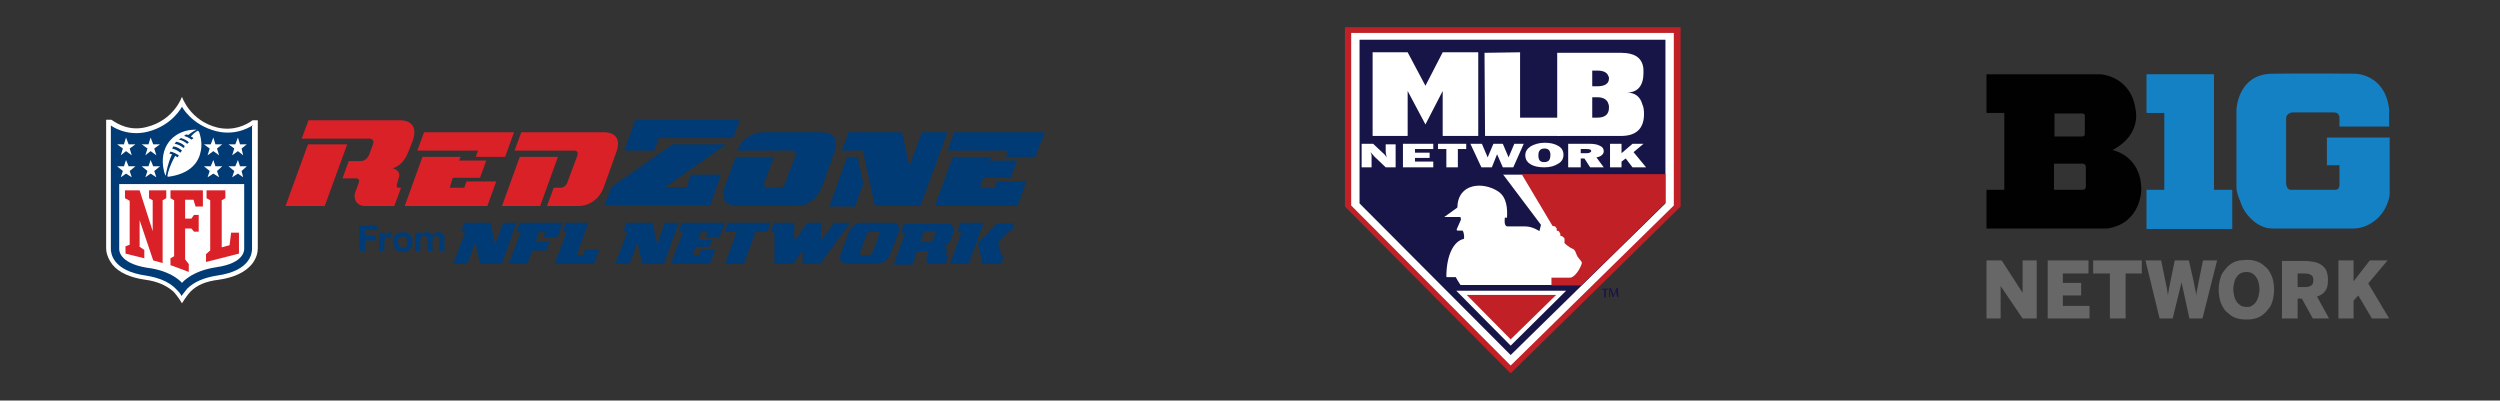 <?xml version="1.0" encoding="utf-8"?>
<!-- Generator: Adobe Illustrator 27.7.0, SVG Export Plug-In . SVG Version: 6.00 Build 0)  -->
<svg version="1.1" id="Layer_1" xmlns="http://www.w3.org/2000/svg" xmlns:xlink="http://www.w3.org/1999/xlink" x="0px" y="0px"
	 viewBox="0 0 478.1 76.6" style="enable-background:new 0 0 478.1 76.6;" xml:space="preserve">
<rect x="0" y="0" width="478.1" height="76.6" fill="#333333" stroke="none"/>
<style type="text/css">
	.st0{clip-path:url(#SVGID_00000143613043227556231080000011628060902124790683_);fill:#FFFFFF;}
	.st1{clip-path:url(#SVGID_00000143613043227556231080000011628060902124790683_);fill:#003B75;}
	.st2{clip-path:url(#SVGID_00000143613043227556231080000011628060902124790683_);fill:#DA2128;}
	.st3{fill:#C02026;}
	.st4{fill:#FFFFFF;}
	.st5{fill:#171548;}
	.st6{clip-path:url(#SVGID_00000094580128609046975230000008621460916987242377_);fill:#FFFFFF;}
	.st7{clip-path:url(#SVGID_00000083088769067017449070000013673717263038593964_);fill:#C12026;}
	.st8{clip-path:url(#SVGID_00000083088769067017449070000013673717263038593964_);fill:#171548;}
	.st9{fill:#676767;}
	.st10{clip-path:url(#SVGID_00000012466260425941450760000006191010245700960682_);fill:#676767;}
	.st11{clip-path:url(#SVGID_00000012466260425941450760000006191010245700960682_);fill:#1581C5;}
	.st12{clip-path:url(#SVGID_00000092426436932960046790000016365972564713906870_);fill:#010101;}
	.st13{clip-path:url(#SVGID_00000092426436932960046790000016365972564713906870_);fill:#1581C5;}
</style>
<g>
	<defs>
		<rect id="SVGID_1_" x="16.6" y="17.5" width="186.9" height="41.5"/>
	</defs>
	<clipPath id="SVGID_00000022542274326309082230000001877005968372245411_">
		<use xlink:href="#SVGID_1_"  style="overflow:visible;"/>
	</clipPath>
	<path style="clip-path:url(#SVGID_00000022542274326309082230000001877005968372245411_);fill:#FFFFFF;" d="M48.3,23
		c-1.2,0.9-3.6,2.1-6.7,1.4c-5.3-1.3-6.8-5.9-6.8-5.9S33.3,23,28,24.3c-3.1,0.8-5.4-0.5-6.7-1.4h-1v24.6c0,0.6,0.2,1.8,1.2,3.1
		c1.2,1.5,3.4,2.5,6.3,2.9c2.3,0.3,4,1.1,5.3,2.2c0.9,0.9,1.7,2.3,1.7,2.3s0.9-1.5,1.7-2.3c1.2-1.2,2.9-1.9,5.3-2.2
		c2.9-0.4,5-1.4,6.3-2.9c1-1.2,1.2-2.4,1.2-3.1V23H48.3z"/>
	<path style="clip-path:url(#SVGID_00000022542274326309082230000001877005968372245411_);fill:#003B75;" d="M48.4,23.9
		c0,0-2.9,2.2-7,1.2c-4.8-1.2-6.6-4.7-6.6-4.7S33,24,28.2,25.2c-4.1,1-7-1.2-7-1.2v23.6c0,0.8,0.3,4.2,6.7,5.1
		c2.5,0.4,4.4,1.2,5.7,2.5c0.5,0.5,0.9,0.9,1.1,1.4c0.3-0.4,0.7-0.9,1.1-1.4c1.3-1.3,3.2-2.1,5.7-2.5c6.4-0.9,6.7-4.3,6.7-5.1V23.9z
		"/>
	<path style="clip-path:url(#SVGID_00000022542274326309082230000001877005968372245411_);fill:#FFFFFF;" d="M34.8,54.1
		c0,0,1.8-2.3,6.6-3c5.5-0.8,5.3-3.4,5.3-3.6V35.2l-23.9,0v12.4c0,0.1-0.2,2.7,5.3,3.6C33,51.8,34.8,54.1,34.8,54.1"/>
	<polygon style="clip-path:url(#SVGID_00000022542274326309082230000001877005968372245411_);fill:#DA2128;" points="29.2,44.2 
		29.2,38.3 28.5,37.9 28.5,36.4 31.8,36.4 31.8,37.9 31.1,38.3 31.1,50.3 29.3,49.8 26.7,42.1 26.7,47.2 27.6,47.8 27.6,49.4 
		24,48.5 24,47.1 24.8,46.8 24.8,38.4 23.9,37.9 23.9,36.4 26.7,36.4 	"/>
	<polygon style="clip-path:url(#SVGID_00000022542274326309082230000001877005968372245411_);fill:#DA2128;" points="35.4,49.6 
		36.1,50.5 36.1,52 32.6,50.7 32.6,49.4 33.3,49 33.3,38.3 32.6,37.9 32.6,36.4 38.8,36.4 38.8,39.5 37.4,39.5 37,38.2 35.4,38.2 
		35.4,41.8 36.6,41.8 37.1,41.1 38,41.1 38,44.3 37.1,44.3 36.6,43.7 35.4,43.7 	"/>
	<polygon style="clip-path:url(#SVGID_00000022542274326309082230000001877005968372245411_);fill:#DA2128;" points="39.4,50.1 
		39.4,48.6 40.2,47.9 40.2,38.3 39.5,37.9 39.5,36.4 43.1,36.4 43.1,37.9 42.4,38.3 42.4,47.3 43.9,46.9 44.2,44.5 45.7,44.5 
		45.7,48.5 	"/>
	<polygon style="clip-path:url(#SVGID_00000022542274326309082230000001877005968372245411_);fill:#FFFFFF;" points="23.5,32.7 
		22.4,31.8 23.7,31.8 24.1,30.6 24.6,31.8 25.9,31.8 24.8,32.7 25.2,33.9 24.1,33.2 23.1,33.9 	"/>
	<polygon style="clip-path:url(#SVGID_00000022542274326309082230000001877005968372245411_);fill:#FFFFFF;" points="28.2,32.7 
		27.1,31.8 28.4,31.8 28.8,30.6 29.3,31.8 30.6,31.8 29.5,32.7 29.9,33.9 28.8,33.2 27.8,33.9 	"/>
	<polygon style="clip-path:url(#SVGID_00000022542274326309082230000001877005968372245411_);fill:#FFFFFF;" points="23.5,28.4 
		22.4,27.6 23.7,27.6 24.1,26.3 24.6,27.6 25.9,27.6 24.8,28.4 25.2,29.7 24.1,28.9 23.1,29.7 	"/>
	<polygon style="clip-path:url(#SVGID_00000022542274326309082230000001877005968372245411_);fill:#FFFFFF;" points="28.2,28.4 
		27.1,27.6 28.4,27.6 28.8,26.3 29.3,27.6 30.6,27.6 29.5,28.4 29.9,29.7 28.8,28.9 27.8,29.7 	"/>
	<polygon style="clip-path:url(#SVGID_00000022542274326309082230000001877005968372245411_);fill:#FFFFFF;" points="46.5,33.9 
		45.5,33.2 44.4,33.9 44.8,32.7 43.7,31.8 45,31.8 45.5,30.6 45.9,31.8 47.2,31.8 46.2,32.7 	"/>
	<polygon style="clip-path:url(#SVGID_00000022542274326309082230000001877005968372245411_);fill:#FFFFFF;" points="41.9,33.9 
		40.8,33.2 39.7,33.9 40.1,32.7 39,31.8 40.3,31.8 40.8,30.6 41.2,31.8 42.5,31.8 41.5,32.7 	"/>
	<polygon style="clip-path:url(#SVGID_00000022542274326309082230000001877005968372245411_);fill:#FFFFFF;" points="46.5,29.7 
		45.5,28.9 44.4,29.7 44.8,28.4 43.7,27.6 45,27.6 45.5,26.3 45.9,27.6 47.2,27.6 46.2,28.4 	"/>
	<polygon style="clip-path:url(#SVGID_00000022542274326309082230000001877005968372245411_);fill:#FFFFFF;" points="41.9,29.7 
		40.8,28.9 39.7,29.7 40.1,28.4 39,27.6 40.3,27.6 40.8,26.3 41.2,27.6 42.5,27.6 41.5,28.4 	"/>
	<path style="clip-path:url(#SVGID_00000022542274326309082230000001877005968372245411_);fill:#FFFFFF;" d="M35.8,27.5
		c-0.5-0.4-1-0.7-1.6-0.8c0.1-0.1,0.3-0.2,0.4-0.3c0.7,0.2,1.2,0.5,1.5,0.8C36.1,27.3,35.9,27.4,35.8,27.5 M35.1,28.3
		c-0.5-0.4-1-0.7-1.7-0.8c0.1-0.1,0.2-0.3,0.3-0.4c0.5,0.1,1.1,0.3,1.6,0.8C35.3,28.1,35.2,28.2,35.1,28.3 M34.5,29.2
		c-0.5-0.4-1.1-0.7-1.6-0.8c0,0,0.2-0.3,0.3-0.4c0.7,0.1,1.3,0.5,1.6,0.8C34.7,28.9,34.6,29.1,34.5,29.2 M37.8,25
		c0,0-0.6,0.3-1.3,1.1c0.2,0.1,0.4,0.2,0.5,0.3c-0.1,0.1-0.2,0.2-0.4,0.3c-0.5-0.4-1-0.6-1.4-0.7c0.1-0.1,0.3-0.2,0.4-0.3
		c0.2,0.1,0.4,0.1,0.4,0.1c0.9-0.7,1.6-1,1.6-1s-0.1,0-0.3,0c-3.5,0-6.7,2.6-6.1,7.1c0.1,0.5,0.2,1.3,0.5,1.7
		c0.1-0.7,0.4-2.4,1.2-4.1c-0.3-0.1-0.5-0.1-0.5-0.1c0.1-0.2,0.2-0.4,0.2-0.4c0.6,0.1,1.1,0.4,1.6,0.7c-0.1,0.2-0.2,0.3-0.2,0.4
		c-0.2-0.1-0.3-0.2-0.5-0.3c-0.9,1.6-1.4,3.1-1.5,3.9c0,0,0.1,0.1,0.2,0.1c3.8-0.5,5.6-2.4,6.1-4.5c0.4-1.4,0.2-2.8-0.2-4
		C38,25.1,37.9,25,37.8,25"/>
	<path style="clip-path:url(#SVGID_00000022542274326309082230000001877005968372245411_);fill:#DA2128;" d="M66.4,27.6l-4.3,11.8
		h-7.5l4.3-11.8H66.4z M75.9,35.3c-0.1,0.4,0,0.6,0.4,0.6h0.4l-1.3,3.5h-5.6c-1.5,0-2.4-1.3-1.8-2.8l0.6-1.6c0.2-0.6,0-0.9-0.6-0.9
		h-2.5l1.2-3.3h2.3c0.7,0,1.3-0.5,1.6-1.2l0.7-1.9c0.3-0.7,0-1.2-0.7-1.2H57.7l1.3-3.5l17.4,0c2.5,0,3.4,1.5,2.5,4L78.1,29
		c-0.7,1.8-1.6,2.7-3,3.2c0.9,0.2,1.6,0.9,1.1,2L75.9,35.3z"/>
	<path style="clip-path:url(#SVGID_00000022542274326309082230000001877005968372245411_);fill:#DA2128;" d="M88.1,30l-0.3,0.7H93
		L91.8,34h-5.2L86,35.9h2.8l0.4-1.2h5.7l-1.7,4.7H77.4l3.4-9.4H88.1z M98.3,25.3L96.6,30H91l0.4-1.2H79.8l1.3-3.5H98.3z"/>
	<path style="clip-path:url(#SVGID_00000022542274326309082230000001877005968372245411_);fill:#DA2128;" d="M96,39.4l3.4-9.4h7.3
		l-3.4,9.4H96z M104.6,39.4l1.3-3.5h1.3c0.6,0,1.1-0.4,1.3-1l1.9-5.1c0.2-0.6,0-1-0.6-1H98.4l1.3-3.5h15.8c2.3,0,3.2,1.4,2.4,3.7
		l-2.4,6.7c-0.8,2.3-2.7,3.7-5,3.7H104.6z"/>
	<path style="clip-path:url(#SVGID_00000022542274326309082230000001877005968372245411_);fill:#003B75;" d="M138.9,27.6l-11.7,8.2
		h4.1l0.8-2.4h5.8l-2.1,5.9h-20.2l1.3-3.5l11.7-8.2H138.9z M119.4,28.8l2.1-5.9h20l-1.3,3.5H126l-0.9,2.4H119.4z"/>
	<path style="clip-path:url(#SVGID_00000022542274326309082230000001877005968372245411_);fill:#003B75;" d="M157.2,25.3
		c2.3,0,3.2,1.4,2.4,3.7l-2.4,6.7c-0.8,2.3-2.7,3.7-5,3.7h-11.2c-2.3,0-3.2-1.4-2.4-3.7l2.1-5.7h7.3l-1.8,4.9c-0.2,0.6,0,1,0.6,1
		h2.1c0.6,0,1.1-0.3,1.3-1l1.9-5.1c0.2-0.6,0-1-0.6-1H141c0.8-2.1,2.7-3.5,5-3.5H157.2z"/>
	<path style="clip-path:url(#SVGID_00000022542274326309082230000001877005968372245411_);fill:#003B75;" d="M164,30l1.1,5.1
		l-1.6,4.4h-4.9L162,30H164z M172.5,25.3l1.4,6.5l2.4-6.5h4.9L176,39.4h-8.7L165,28.8H161l1.3-3.5H172.5z"/>
	<path style="clip-path:url(#SVGID_00000022542274326309082230000001877005968372245411_);fill:#003B75;" d="M189.6,30l-0.3,0.7h5.2
		l-1.2,3.3h-5.2l-0.7,1.9h2.8l0.4-1.2h5.7l-1.7,4.7h-15.8l3.4-9.4H189.6z M199.8,25.3L198,30h-5.7l0.4-1.2l-11.5,0l1.3-3.5H199.8z"
		/>
	<polygon style="clip-path:url(#SVGID_00000022542274326309082230000001877005968372245411_);fill:#003B75;" points="68.7,43.1 
		72.2,43.1 72.2,44 69.8,44 69.8,45.1 71.9,45.1 71.9,46 69.8,46 69.8,48 68.7,48 	"/>
	<path style="clip-path:url(#SVGID_00000022542274326309082230000001877005968372245411_);fill:#003B75;" d="M72.7,44.5h0.9v0.7h0
		c0.2-0.4,0.7-0.8,1.1-0.8c0.1,0,0.2,0,0.2,0v0.9c-0.1,0-0.2,0-0.4,0c-0.7,0-1,0.5-1,1.1V48h-1V44.5z"/>
	<path style="clip-path:url(#SVGID_00000022542274326309082230000001877005968372245411_);fill:#003B75;" d="M77,44.4
		c1.1,0,1.9,0.7,1.9,1.9c0,1.1-0.7,1.9-1.9,1.9c-1.1,0-1.8-0.7-1.8-1.9C75.2,45.1,75.9,44.4,77,44.4 M77,47.4c0.7,0,0.9-0.6,0.9-1.1
		c0-0.6-0.2-1.1-0.9-1.1c-0.7,0-0.9,0.6-0.9,1.1C76.2,46.8,76.4,47.4,77,47.4"/>
	<path style="clip-path:url(#SVGID_00000022542274326309082230000001877005968372245411_);fill:#003B75;" d="M79.6,44.5h0.9v0.5h0
		c0.3-0.4,0.6-0.6,1.1-0.6c0.4,0,0.9,0.2,1,0.6c0.2-0.3,0.6-0.6,1.1-0.6c0.8,0,1.3,0.4,1.3,1.3V48h-1v-2c0-0.5,0-0.9-0.6-0.9
		c-0.6,0-0.7,0.5-0.7,0.9v2h-1v-2c0-0.4,0-0.9-0.6-0.9c-0.2,0-0.7,0.1-0.7,0.8V48h-1V44.5z"/>
	<polygon style="clip-path:url(#SVGID_00000022542274326309082230000001877005968372245411_);fill:#003B75;" points="86.7,50.4 
		89,44.3 88.2,44.3 88.8,42.6 93.8,42.6 94.7,46.8 96.2,42.6 98.8,42.6 96,50.4 91.8,50.4 90.9,46.3 89.4,50.4 	"/>
	<polygon style="clip-path:url(#SVGID_00000022542274326309082230000001877005968372245411_);fill:#003B75;" points="107.6,42.6 
		106.6,45.4 103.9,45.4 104.3,44.3 103.1,44.3 102.4,46.2 105.1,46.2 104.5,47.9 101.8,47.9 100.9,50.4 97.3,50.4 99.6,44.3 
		98.8,44.3 99.4,42.6 	"/>
	<polygon style="clip-path:url(#SVGID_00000022542274326309082230000001877005968372245411_);fill:#003B75;" points="112.5,42.6 
		110.3,48.8 111.5,48.8 111.9,47.7 114.6,47.7 113.6,50.4 106.1,50.4 108.4,44.3 107.6,44.3 108.2,42.6 	"/>
	<polygon style="clip-path:url(#SVGID_00000022542274326309082230000001877005968372245411_);fill:#003B75;" points="117.7,50.4 
		120,44.3 119.2,44.3 119.8,42.6 124.8,42.6 125.7,46.8 127.1,42.6 129.8,42.6 127,50.4 122.8,50.4 121.9,46.3 120.4,50.4 	"/>
	<polygon style="clip-path:url(#SVGID_00000022542274326309082230000001877005968372245411_);fill:#003B75;" points="138.6,42.6 
		137.6,45.4 134.9,45.4 135.3,44.3 134.1,44.3 133.5,45.9 136.2,45.9 135.7,47.2 133.1,47.2 132.5,48.8 133.7,48.8 134.1,47.7 
		136.8,47.7 135.8,50.4 128.3,50.4 130.6,44.3 129.8,44.3 130.4,42.6 	"/>
	<polygon style="clip-path:url(#SVGID_00000022542274326309082230000001877005968372245411_);fill:#003B75;" points="138.7,50.4 
		140.9,44.3 138.6,44.3 139.2,42.6 147.4,42.6 146.8,44.3 144.5,44.3 142.3,50.4 	"/>
	<polygon style="clip-path:url(#SVGID_00000022542274326309082230000001877005968372245411_);fill:#003B75;" points="157,42.6 
		157,46.1 159.5,42.6 162.6,42.6 156.9,50.4 153.5,50.4 153.5,47.9 151.7,50.4 148.1,50.4 148.1,44.3 147.4,44.3 148,42.6 
		151.9,42.6 151.9,46.1 154.4,42.6 	"/>
	<path style="clip-path:url(#SVGID_00000022542274326309082230000001877005968372245411_);fill:#003B75;" d="M170.3,48.5
		c-0.4,1.2-1.4,1.9-2.6,1.9H162c-1.2,0-1.6-0.7-1.2-1.9l1.5-4c0.4-1.2,1.4-1.9,2.6-1.9h5.7c1.2,0,1.6,0.7,1.2,1.9L170.3,48.5z
		 M166.1,48.8c0.3,0,0.6-0.2,0.8-0.6l1.2-3.3c0.1-0.3,0-0.6-0.4-0.6h-1.2c-0.3,0-0.6,0.2-0.8,0.6l-1.2,3.3c-0.1,0.3,0,0.6,0.4,0.6
		H166.1z"/>
	<path style="clip-path:url(#SVGID_00000022542274326309082230000001877005968372245411_);fill:#003B75;" d="M181,48.5
		c-0.1,0.2,0,0.3,0.2,0.3h0.2l-0.6,1.7h-2.7c-0.7,0-1.1-0.6-0.9-1.3l0.3-0.8c0.1-0.3,0-0.4-0.3-0.4h-1.8l-0.9,2.6h-3.6l2.2-6.1h-0.8
		l0.6-1.7h8.2c1.2,0,1.6,0.7,1.2,1.9l-0.4,1c-0.3,0.9-0.8,1.3-1.4,1.5c0.4,0.1,0.7,0.4,0.5,0.9L181,48.5z M176.7,44.3l-0.7,2h1.7
		c0.3,0,0.6-0.2,0.8-0.6l0.3-0.9c0.1-0.3,0-0.6-0.4-0.6H176.7z"/>
	<path style="clip-path:url(#SVGID_00000022542274326309082230000001877005968372245411_);fill:#003B75;" d="M188.1,42.6l-2.8,7.8
		h-3.6l2.2-6.1h-0.8l0.6-1.7H188.1z M194,42.6l-0.6,1.7h-0.5l-2,2.1l0.6,2.4h0.5l-0.6,1.7h-3.5l-0.9-4l3.7-3.8H194z"/>
</g>
<g>
	<polygon class="st3" points="257.2,5.2 257.2,39.5 288.9,71.4 321.4,39.5 321.4,5.2 	"/>
	<polygon class="st4" points="320.1,39.3 288.9,69.9 258.4,39.3 258.4,6.3 320.1,6.3 	"/>
	<polygon class="st5" points="318.5,38.9 288.9,67.9 260,38.9 260,7.6 318.5,7.6 	"/>
	<polygon class="st4" points="299.5,55.6 288.9,66.1 278.5,55.6 	"/>
	<polygon class="st3" points="297.6,56.4 288.9,64.9 280.5,56.4 	"/>
	<polygon class="st4" points="282.7,26 275.9,26 275.9,17.4 272.6,23.8 269.2,17.4 269.2,26 262.5,26 262.5,10 269.2,10 272.6,16.4 
		275.9,10 282.7,10 	"/>
	<polygon class="st4" points="298.5,26 284,26 283.9,10.1 290.7,10 290.7,22.5 298.5,22.5 	"/>
	<g>
		<defs>
			<rect id="SVGID_00000133498839600998423080000006320131244947010447_" x="255.2" y="5.2" width="64.2" height="66.2"/>
		</defs>
		<clipPath id="SVGID_00000057858984065821522820000004778447007484512158_">
			<use xlink:href="#SVGID_00000133498839600998423080000006320131244947010447_"  style="overflow:visible;"/>
		</clipPath>
		<path style="clip-path:url(#SVGID_00000057858984065821522820000004778447007484512158_);fill:#FFFFFF;" d="M314.4,21.8
			c0,2.8-1.5,4.2-4.4,4.2h-12.2l0-15.9H310c2.4,0,3.8,0.8,4.2,2.5c0.1,0.4,0.1,0.8,0.1,1.3c0,2.5-1.1,3.8-3.2,3.8
			c1.6,0,2.6,0.8,3,2.3C314.3,20.4,314.4,21,314.4,21.8 M307.7,20.6c0-0.2,0-0.5-0.1-0.7c-0.2-0.8-0.9-1.3-2.1-1.3h-1l0,3.9h1
			C306.9,22.5,307.7,21.9,307.7,20.6 M307.7,15c0-0.2,0-0.3-0.1-0.4c-0.2-0.7-0.9-1.1-2.1-1.1h-1l0,3h1
			C306.9,16.5,307.7,16,307.7,15"/>
		<path style="clip-path:url(#SVGID_00000057858984065821522820000004778447007484512158_);fill:#FFFFFF;" d="M266.9,32H265l-2.1-2
			c-0.3-0.3-0.5-0.6-0.8-0.9c0.1,0.3,0.2,0.5,0.2,0.7V32h-1.9v-4.5h2.2l1.8,1.7c0.4,0.3,0.6,0.6,0.8,0.9c-0.1-0.4-0.2-0.8-0.2-1.2
			v-1.3h1.9V32z"/>
		<polygon style="clip-path:url(#SVGID_00000057858984065821522820000004778447007484512158_);fill:#FFFFFF;" points="274.1,30.9 
			274.1,32 268.3,32 268.3,27.5 274.1,27.5 274.1,28.5 270.6,28.5 270.6,29.2 273.4,29.2 273.4,30.2 270.6,30.2 270.6,30.9 		"/>
		<polygon style="clip-path:url(#SVGID_00000057858984065821522820000004778447007484512158_);fill:#FFFFFF;" points="278.8,28.5 
			278.8,32 276.6,32 276.6,28.5 275,28.5 275,27.5 280.4,27.5 280.4,28.5 		"/>
		<polygon style="clip-path:url(#SVGID_00000057858984065821522820000004778447007484512158_);fill:#FFFFFF;" points="291.4,27.5 
			289.4,32 287.4,32 286.3,29.5 285.3,32 283.3,32 281.2,27.5 283.4,27.5 284.5,30.1 285.6,27.5 287.4,27.5 288.5,30.1 289.6,27.5 
					"/>
		<path style="clip-path:url(#SVGID_00000057858984065821522820000004778447007484512158_);fill:#FFFFFF;" d="M295.3,32
			c-1.1,0-2-0.2-2.6-0.6c-0.7-0.4-1-1-1-1.7c0-0.7,0.3-1.2,1-1.7c0.7-0.4,1.6-0.7,2.7-0.7c1.1,0,1.9,0.2,2.6,0.6c0.7,0.4,1,1,1,1.7
			c0,0.7-0.3,1.3-1,1.7C297.2,31.8,296.4,32,295.3,32 M295.3,31c0.4,0,0.7-0.1,0.9-0.3c0.2-0.2,0.3-0.6,0.3-1.1
			c0-0.8-0.4-1.2-1.1-1.2c-0.8,0-1.2,0.4-1.2,1.3C294.2,30.6,294.5,31,295.3,31"/>
		<path style="clip-path:url(#SVGID_00000057858984065821522820000004778447007484512158_);fill:#FFFFFF;" d="M306.7,32h-2.6
			l-1.1-1.7h-0.7V32h-2.4v-4.5h4c0.9,0,1.6,0.1,2.1,0.4c0.5,0.2,0.7,0.6,0.7,1c0,0.3-0.1,0.5-0.3,0.7c-0.2,0.2-0.5,0.4-1.1,0.5
			L306.7,32z M302.3,29.3h1c0.3,0,0.5,0,0.7-0.1c0.2-0.1,0.3-0.2,0.3-0.3c0-0.3-0.3-0.4-0.9-0.4h-1.1V29.3z"/>
		<polygon style="clip-path:url(#SVGID_00000057858984065821522820000004778447007484512158_);fill:#FFFFFF;" points="314.8,32 
			312.2,32 310.9,30.3 310.1,30.9 310.1,32 307.9,32 307.9,27.5 310.1,27.5 310.1,29.3 312.2,27.5 314.3,27.5 312.4,29.1 		"/>
	</g>
	<polygon class="st4" points="277.5,53.9 276.8,53.2 275.8,52 274.7,35.7 287.4,33.8 287.4,33.4 291,33.4 304.6,35.3 304.8,50.4 
		300.6,54.5 279.3,54.5 	"/>
	<g>
		<defs>
			<rect id="SVGID_00000041997616518877117960000018291512359400431787_" x="257.2" y="5.2" width="64.2" height="66.2"/>
		</defs>
		<clipPath id="SVGID_00000043449008744089882820000007362890566267671979_">
			<use xlink:href="#SVGID_00000041997616518877117960000018291512359400431787_"  style="overflow:visible;"/>
		</clipPath>
		<path style="clip-path:url(#SVGID_00000043449008744089882820000007362890566267671979_);fill:#C12026;" d="M318.5,38.8l0-5.5H291
			l5.9,9.9l0.5,0.1l0.3,0.4v0.4l0.4,0.1l0.3,0.5v0.4l0.4,0.1c0,0,0.4,0.4,0.4,0.4c0,0,0,0.9,0,0.9s0.8,0.8,1.6,1.1
			c0.5,0.2,0.6,1,0.9,1.5c0.4,0.6,0.9,0.9,0.8,1.3c-0.3,1-1.3,2.6-2.2,2.7c0,0-2.3,0-3.6,0l0,1.5l5.7,0L318.5,38.8z"/>
		<path style="clip-path:url(#SVGID_00000043449008744089882820000007362890566267671979_);fill:#171548;" d="M287.4,33.3h-14
			l-0.1,17.7l2.9,3.5h3.1c-0.4-0.6-0.8-1.3-0.9-1.5l-1.8,0c0-4.4,1.5-6.9,3.3-7.3c0.2,0,0.1-1.3-0.2-1.6c0,0-0.9,0-1,0
			c-0.2-0.1-0.1-0.3-0.1-0.3l0.8-1.8l-0.1-0.5l-3.1,0c0,0,2.5-1.8,2.5-1.8c0.1-4.7,4.9-5,7.8-3.1c1.7,1.1,1.8,3.4,1.7,5
			c0,0.1-0.4,0-0.4,0s-0.3,1.7,0.5,1.7l3.4,0c1.4,0,2.7,0.9,2.7,0.9l0.3-1.2L287.4,33.3z"/>
		<polygon style="clip-path:url(#SVGID_00000043449008744089882820000007362890566267671979_);fill:#171548;" points="306.8,55.4 
			306.3,55.4 306.3,55.2 307.6,55.2 307.6,55.4 307.1,55.4 307.1,56.9 306.8,56.9 		"/>
		<path style="clip-path:url(#SVGID_00000043449008744089882820000007362890566267671979_);fill:#171548;" d="M309.1,56.1
			c0-0.2,0-0.5,0-0.7h0c-0.1,0.2-0.1,0.4-0.2,0.6l-0.3,0.8h-0.2l-0.3-0.8c-0.1-0.2-0.1-0.4-0.2-0.6h0c0,0.2,0,0.5,0,0.7l0,0.7h-0.2
			l0.1-1.7h0.3l0.3,0.8c0.1,0.2,0.1,0.4,0.2,0.6h0c0-0.2,0.1-0.4,0.2-0.6l0.3-0.8h0.3l0.1,1.7h-0.2L309.1,56.1z"/>
	</g>
</g>
<g>
	<polygon class="st9" points="386.8,60.9 382.6,54.7 382.6,54.7 382.6,60.9 379.9,60.9 379.9,49.8 382.8,49.8 386.8,56 386.8,56 
		386.8,49.8 389.5,49.8 389.5,60.9 	"/>
	<polygon class="st9" points="391.6,60.9 391.6,49.8 399.4,49.8 399.4,52.3 394.5,52.3 394.5,54.1 398,54.1 398,56.5 394.5,56.5 
		394.5,58.5 399.6,58.5 399.6,60.9 	"/>
	<polygon class="st9" points="403.5,60.9 403.5,52.3 400.3,52.3 400.3,49.8 409.6,49.8 409.6,52.3 406.5,52.3 406.5,60.9 	"/>
	<g>
		<defs>
			<rect id="SVGID_00000176022615594566996560000013716515608348597170_" x="371.2" y="2.9" width="94.4" height="69.5"/>
		</defs>
		<clipPath id="SVGID_00000153694273074717884570000011705062044812058785_">
			<use xlink:href="#SVGID_00000176022615594566996560000013716515608348597170_"  style="overflow:visible;"/>
		</clipPath>
		<path style="clip-path:url(#SVGID_00000153694273074717884570000011705062044812058785_);fill:#676767;" d="M413,60.9h2.5l1.7-6.9
			h0l1.5,6.9h2.5l2.8-11.1h-2.7l-0.9,4.4c0,0.2-0.1,0.4-0.1,0.6c0,0.2-0.1,0.3-0.1,0.5c0,0.2-0.1,0.3-0.1,0.5c0,0.2-0.1,0.4-0.1,0.7
			h0c0-0.3-0.1-0.5-0.1-0.7c0-0.2-0.1-0.4-0.1-0.5c0-0.2-0.1-0.3-0.1-0.5c0-0.2-0.1-0.3-0.1-0.6l-1-4.4h-2.7l-0.9,4.4
			c0,0.2-0.1,0.4-0.1,0.5c0,0.2-0.1,0.3-0.1,0.5c0,0.2-0.1,0.4-0.1,0.6c0,0.2-0.1,0.4-0.1,0.7h0c0-0.2-0.1-0.5-0.1-0.7
			c0-0.2-0.1-0.4-0.1-0.6c0-0.2-0.1-0.4-0.1-0.5c0-0.2-0.1-0.3-0.1-0.5l-0.9-4.4h-3L413,60.9z"/>
		<path style="clip-path:url(#SVGID_00000153694273074717884570000011705062044812058785_);fill:#676767;" d="M429.6,61.1
			c0.4,0,0.9,0,1.3-0.1c0.4-0.1,0.9-0.2,1.2-0.4c0.4-0.2,0.8-0.5,1.1-0.8c0.3-0.3,0.6-0.7,0.9-1.1c0.3-0.4,0.4-0.9,0.6-1.5
			c0.1-0.5,0.2-1.2,0.2-1.8c0-0.7-0.1-1.3-0.2-1.8c-0.1-0.5-0.3-1-0.6-1.5c-0.2-0.4-0.5-0.8-0.9-1.1c-0.3-0.3-0.7-0.6-1.1-0.8
			c-0.4-0.2-0.8-0.3-1.2-0.4c-0.4-0.1-0.9-0.1-1.3-0.1c-0.4,0-0.9,0.1-1.3,0.1c-0.4,0.1-0.9,0.2-1.2,0.4c-0.4,0.2-0.8,0.5-1.1,0.8
			c-0.3,0.3-0.6,0.7-0.9,1.1c-0.3,0.4-0.4,0.9-0.6,1.5c-0.1,0.5-0.2,1.2-0.2,1.8c0,0.7,0.1,1.3,0.2,1.8c0.1,0.5,0.3,1,0.6,1.5
			c0.2,0.4,0.5,0.8,0.9,1.1c0.3,0.3,0.7,0.6,1.1,0.8c0.4,0.2,0.8,0.3,1.2,0.4C428.8,61.1,429.2,61.1,429.6,61.1 M429.6,58.7
			c-0.4,0-0.7-0.1-1-0.2c-0.3-0.2-0.5-0.4-0.8-0.7c-0.2-0.3-0.4-0.6-0.5-1.1c-0.1-0.4-0.2-0.9-0.2-1.4c0-0.5,0.1-1,0.2-1.4
			c0.1-0.4,0.3-0.8,0.5-1c0.2-0.3,0.4-0.5,0.8-0.7c0.3-0.1,0.7-0.2,1-0.2c0.4,0,0.7,0.1,1,0.2c0.3,0.2,0.6,0.4,0.8,0.7
			c0.2,0.3,0.4,0.6,0.5,1c0.1,0.4,0.2,0.9,0.2,1.4c0,0.5-0.1,1-0.2,1.4c-0.1,0.4-0.3,0.8-0.5,1.1c-0.2,0.3-0.5,0.5-0.8,0.7
			C430.4,58.7,430,58.7,429.6,58.7"/>
		<path style="clip-path:url(#SVGID_00000153694273074717884570000011705062044812058785_);fill:#676767;" d="M436.5,60.9h2.9v-3.8
			h0.8l2.1,3.8h3.1l-2.3-4.2c0.7-0.2,1.3-0.6,1.6-1.1c0.4-0.5,0.5-1.2,0.5-2.1c0-0.7-0.1-1.2-0.3-1.7c-0.2-0.5-0.5-0.8-0.9-1.1
			c-0.4-0.3-0.9-0.5-1.4-0.6c-0.6-0.1-1.2-0.2-1.9-0.2h-4.3V60.9z M439.4,54.8v-2.5h1.3c0.6,0,1,0.1,1.3,0.3c0.3,0.2,0.4,0.5,0.4,1
			c0,0.5-0.1,0.8-0.4,1c-0.3,0.2-0.7,0.3-1.3,0.3H439.4z"/>
		<polygon style="clip-path:url(#SVGID_00000153694273074717884570000011705062044812058785_);fill:#676767;" points="447.2,60.9 
			450.1,60.9 450.1,57.5 451,56.5 453.6,60.9 456.9,60.9 452.9,54.2 456.6,49.8 453.2,49.8 450.1,53.8 450.1,49.8 447.2,49.8 		"/>
		<polygon style="clip-path:url(#SVGID_00000153694273074717884570000011705062044812058785_);fill:#1581C5;" points="410.5,21.6 
			413.9,21.6 413.9,36.3 410.5,36.3 410.5,43.8 426.9,43.8 426.9,36.3 423.4,36.3 423.4,14.2 410.5,14.2 		"/>
	</g>
	<g>
		<defs>
			<rect id="SVGID_00000122694830089646304550000003107868402621320127_" x="379.8" y="14.1" width="77.1" height="47"/>
		</defs>
		<clipPath id="SVGID_00000160172393037932516790000007786680354699747719_">
			<use xlink:href="#SVGID_00000122694830089646304550000003107868402621320127_"  style="overflow:visible;"/>
		</clipPath>
		<path style="clip-path:url(#SVGID_00000160172393037932516790000007786680354699747719_);fill:#010101;" d="M404,28.7
			c5.7-3,4.4-7.8,4.4-7.8c-0.9-6.4-6.7-6.7-6.7-6.7h-21.8v7.4h3.4v14.7h-3.4v7.4H403c6.5-1,6.5-7.4,6.5-7.4
			C409.5,29.7,404,28.7,404,28.7 M392.8,21.7c0,0,4.5,0,5.3,0c0.8,0,0.6,0.6,0.6,0.6v3.4c0,0.3-0.4,0.4-0.4,0.4h-5.4V21.7z
			 M398.9,35.7c0,0.6-0.6,0.6-0.6,0.6h-5.5v-5h5.5c0,0,0.6,0,0.6,0.7V35.7z"/>
		<path style="clip-path:url(#SVGID_00000160172393037932516790000007786680354699747719_);fill:#1581C5;" d="M445,26.3h12v10.7
			c0,0.8-0.3,1.6-0.6,2.3c-0.7,1.6-1.9,2.9-3.5,3.7c-1,0.5-1.9,0.7-2.9,0.7h-1.6h-4.9h-5.3h-3.3h-0.3c-0.6,0-1.2-0.1-1.7-0.3
			c-1.4-0.5-2.5-1.5-3.4-2.7c-0.4-0.6-0.8-1.3-1-2c-0.4-1-0.8-1.9-0.8-3v-1.6v-4.9V24v-2.9v-0.1c0,0,0.2-6.8,6.8-6.9
			c6.6-0.1,15.9,0,15.9,0s5.7,0,6.5,6.8v3.3h-9.5v-1.7c0,0,0-1-1-1h-8.1c0,0-1.1,0.2-1.1,1.1v12.6c0,0,0.1,1.1,0.9,1.1h8.4
			c0,0,0.9,0.1,0.9-0.9v-3.8H445V26.3z"/>
	</g>
</g>
</svg>
